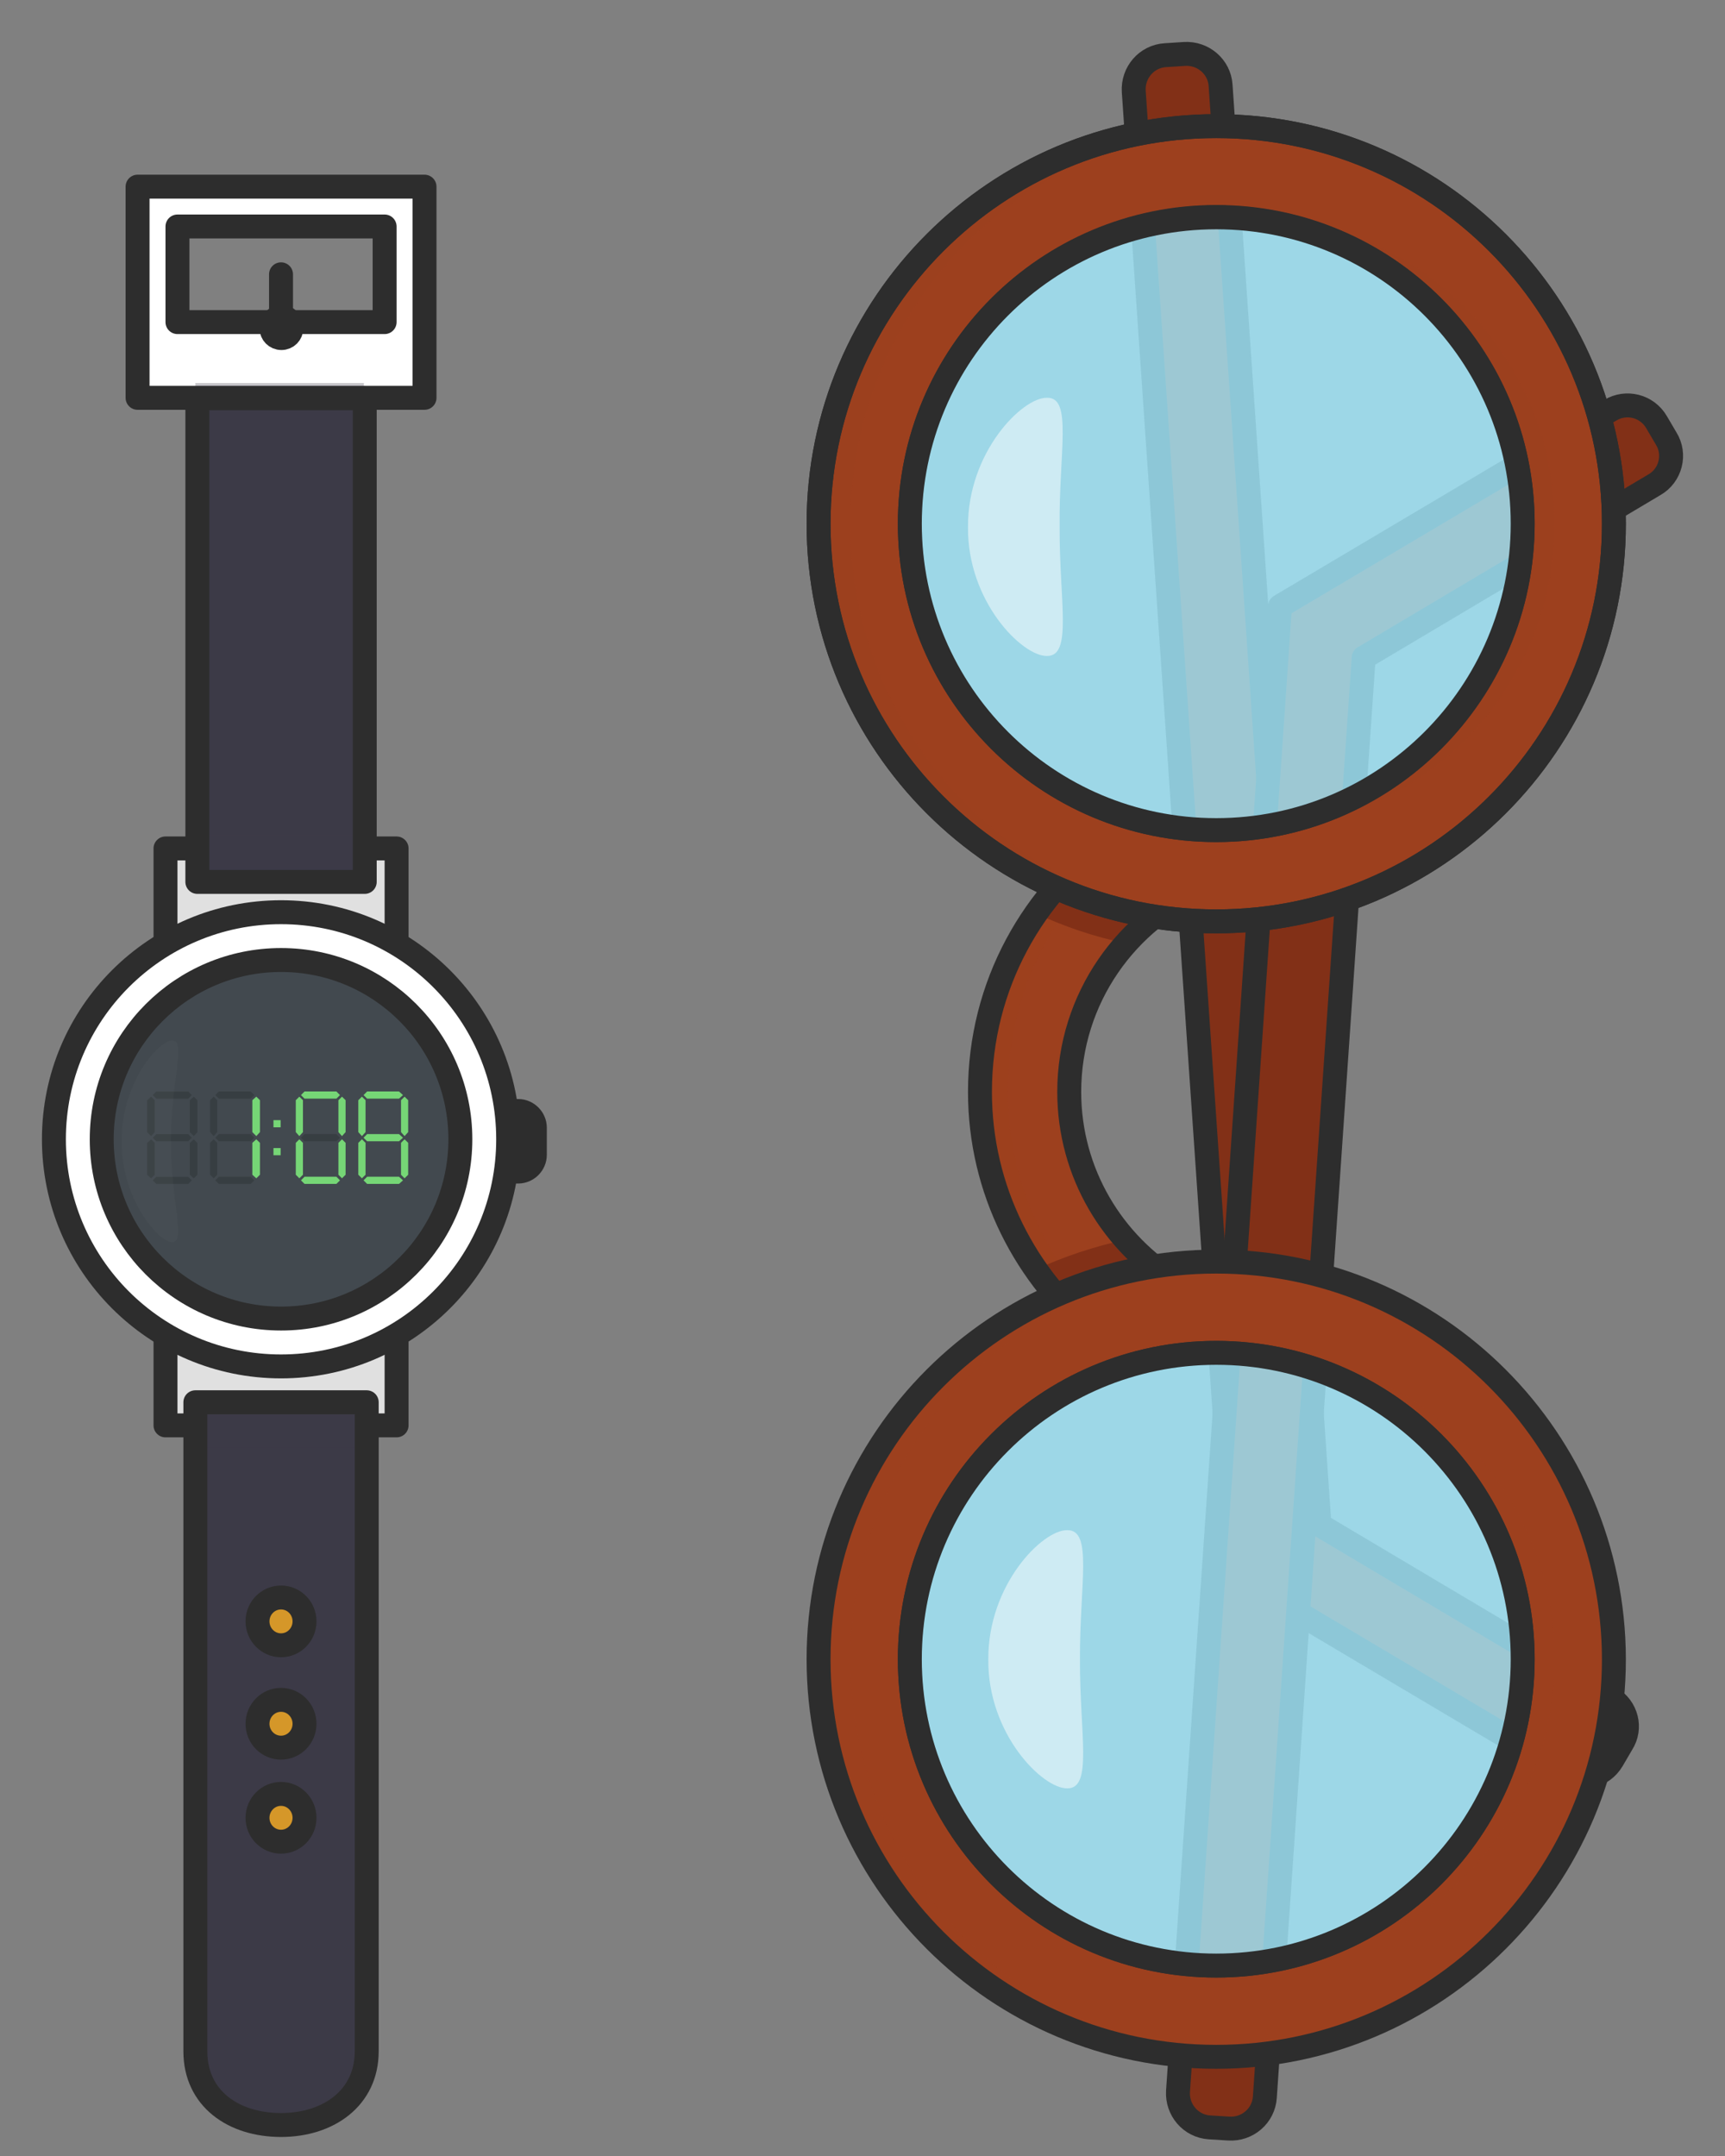 <svg width="32" height="40" viewBox="0 0 32 40" fill="none" xmlns="http://www.w3.org/2000/svg">
<rect x="0" y="0" width="32" height="40" fill="#808080" stroke="none"/>
<path d="M29.873 31.5L24.477 28.292L22.643 1.585C22.621 1.238 22.318 0.979 21.971 1.001L21.616 1.024C21.269 1.046 21.01 1.349 21.032 1.696L22.924 29.238L29.052 32.875C29.348 33.053 29.732 32.956 29.91 32.653L30.087 32.35C30.272 32.062 30.176 31.678 29.873 31.5Z" fill="#823017"/>
<path d="M20.345 24.767L21.838 23.798C20.64 23.074 19.835 21.758 19.835 20.258C19.835 18.528 20.899 17.049 22.4 16.428L20.67 15.497C19.162 16.547 18.179 18.284 18.179 20.258C18.179 22.076 19.029 23.702 20.345 24.767Z" fill="#9D401E"/>
<path opacity="0.46" d="M18.696 20.25C18.696 18.372 19.591 16.709 20.973 15.652L20.677 15.489C19.169 16.539 18.186 18.276 18.186 20.25C18.186 22.075 19.029 23.702 20.352 24.766L20.648 24.574C19.45 23.509 18.696 21.965 18.696 20.25Z" fill="#9D401E"/>
<path d="M19.214 16.945C19.738 17.189 20.3 17.381 20.877 17.499C21.291 17.034 21.816 16.657 22.399 16.413L20.67 15.481C20.108 15.881 19.613 16.376 19.214 16.945Z" fill="#823017"/>
<path d="M20.345 24.767L21.838 23.798C21.483 23.584 21.158 23.311 20.877 23C20.3 23.126 19.738 23.311 19.214 23.554C19.532 24.005 19.916 24.419 20.345 24.767Z" fill="#823017"/>
<path d="M20.345 24.767L21.838 23.798C20.64 23.074 19.835 21.758 19.835 20.258C19.835 18.528 20.899 17.049 22.4 16.428L20.67 15.497C19.162 16.547 18.179 18.284 18.179 20.258C18.179 22.076 19.029 23.702 20.345 24.767Z" stroke="#2D2D2D" stroke-width="0.444" stroke-miterlimit="10" stroke-linecap="round" stroke-linejoin="round"/>
<path d="M29.873 31.5L24.477 28.292L22.643 1.585C22.621 1.238 22.318 0.979 21.971 1.001L21.616 1.024C21.269 1.046 21.01 1.349 21.032 1.696L22.924 29.238L29.052 32.875C29.348 33.053 29.732 32.956 29.91 32.653L30.087 32.35C30.272 32.062 30.176 31.678 29.873 31.5Z" stroke="#2D2D2D" stroke-width="0.444" stroke-miterlimit="10" stroke-linecap="round" stroke-linejoin="round"/>
<path d="M30.693 8.992L25.297 12.201L23.464 38.907C23.442 39.255 23.139 39.514 22.791 39.491L22.437 39.469C22.089 39.447 21.831 39.144 21.853 38.797L23.745 11.247L29.873 7.61C30.169 7.433 30.553 7.529 30.73 7.832L30.908 8.135C31.093 8.431 30.989 8.822 30.693 8.992Z" fill="#823017"/>
<path d="M30.693 8.992L25.297 12.201L23.464 38.907C23.442 39.255 23.139 39.514 22.791 39.491L22.437 39.469C22.089 39.447 21.831 39.144 21.853 38.797L23.745 11.247L29.873 7.61C30.169 7.433 30.553 7.529 30.73 7.832L30.908 8.135C31.093 8.431 30.989 8.822 30.693 8.992Z" stroke="#2D2D2D" stroke-width="0.444" stroke-miterlimit="10" stroke-linecap="round" stroke-linejoin="round"/>
<path d="M22.562 2.34C18.489 2.34 15.185 5.644 15.185 9.717C15.185 13.79 18.489 17.094 22.562 17.094C26.635 17.094 29.939 13.79 29.939 9.717C29.939 5.644 26.635 2.34 22.562 2.34ZM22.562 15.401C19.421 15.401 16.878 12.858 16.878 9.717C16.878 6.575 19.421 4.025 22.562 4.025C25.704 4.025 28.247 6.575 28.247 9.71C28.247 12.844 25.697 15.401 22.562 15.401Z" fill="#9D401E"/>
<g opacity="0.6">
<path opacity="0.6" d="M15.777 9.717C15.777 5.74 18.918 2.502 22.858 2.347C22.762 2.34 22.659 2.34 22.562 2.34C18.489 2.34 15.185 5.644 15.185 9.717C15.185 13.79 18.489 17.094 22.562 17.094C22.659 17.094 22.762 17.094 22.858 17.087C18.918 16.931 15.777 13.686 15.777 9.717Z" fill="#9D401E"/>
<path opacity="0.6" d="M22.858 15.394C22.954 15.402 23.058 15.402 23.154 15.402C26.295 15.402 28.838 12.859 28.838 9.717C28.838 6.576 26.288 4.025 23.154 4.025C23.058 4.025 22.954 4.025 22.858 4.033C25.859 4.188 28.247 6.672 28.247 9.71C28.247 12.748 25.859 15.239 22.858 15.394Z" fill="#9D401E"/>
</g>
<path d="M22.562 2.34C18.489 2.34 15.185 5.644 15.185 9.717C15.185 13.79 18.489 17.094 22.562 17.094C26.635 17.094 29.939 13.79 29.939 9.717C29.939 5.644 26.635 2.34 22.562 2.34ZM22.562 15.401C19.421 15.401 16.878 12.858 16.878 9.717C16.878 6.575 19.421 4.025 22.562 4.025C25.704 4.025 28.247 6.575 28.247 9.71C28.247 12.844 25.697 15.401 22.562 15.401Z" stroke="#2D2D2D" stroke-width="0.444" stroke-miterlimit="10" stroke-linecap="round" stroke-linejoin="round"/>
<path d="M22.562 17.094C26.637 17.094 29.939 13.791 29.939 9.717C29.939 5.643 26.637 2.34 22.562 2.34C18.488 2.34 15.185 5.643 15.185 9.717C15.185 13.791 18.488 17.094 22.562 17.094Z" stroke="#2D2D2D" stroke-width="0.444" stroke-miterlimit="10" stroke-linecap="round" stroke-linejoin="round"/>
<path opacity="0.81" d="M22.562 15.401C25.702 15.401 28.247 12.856 28.247 9.717C28.247 6.577 25.702 4.032 22.562 4.032C19.423 4.032 16.878 6.577 16.878 9.717C16.878 12.856 19.423 15.401 22.562 15.401Z" fill="#A4ECFF"/>
<path d="M22.562 15.401C25.702 15.401 28.247 12.856 28.247 9.717C28.247 6.577 25.702 4.032 22.562 4.032C19.423 4.032 16.878 6.577 16.878 9.717C16.878 12.856 19.423 15.401 22.562 15.401Z" stroke="#2D2D2D" stroke-width="0.444" stroke-miterlimit="10" stroke-linecap="round" stroke-linejoin="round"/>
<path d="M22.562 23.406C18.489 23.406 15.185 26.71 15.185 30.783C15.185 34.856 18.489 38.16 22.562 38.16C26.635 38.16 29.939 34.856 29.939 30.783C29.932 26.71 26.635 23.406 22.562 23.406ZM22.562 36.468C19.421 36.468 16.878 33.925 16.878 30.783C16.878 27.642 19.428 25.099 22.562 25.099C25.704 25.099 28.247 27.649 28.247 30.783C28.247 33.925 25.697 36.468 22.562 36.468Z" fill="#9D401E"/>
<g opacity="0.6">
<g opacity="0.6">
<g opacity="0.6">
<path opacity="0.6" d="M22.858 36.461C22.954 36.468 23.058 36.468 23.154 36.468C26.295 36.468 28.838 33.918 28.838 30.784C28.838 27.649 26.288 25.092 23.154 25.092C23.058 25.092 22.954 25.092 22.858 25.099C25.859 25.254 28.247 27.738 28.247 30.776C28.247 33.814 25.859 36.305 22.858 36.461Z" fill="#9D401E"/>
</g>
<g opacity="0.6">
<path opacity="0.6" d="M15.777 30.783C15.777 26.806 18.918 23.569 22.858 23.414C22.762 23.406 22.659 23.406 22.562 23.406C18.489 23.406 15.185 26.71 15.185 30.783C15.185 34.856 18.489 38.16 22.562 38.16C22.659 38.16 22.762 38.16 22.858 38.153C18.918 37.998 15.777 34.753 15.777 30.783Z" fill="#9D401E"/>
</g>
</g>
</g>
<path d="M22.562 23.406C18.489 23.406 15.185 26.71 15.185 30.783C15.185 34.856 18.489 38.16 22.562 38.16C26.635 38.16 29.939 34.856 29.939 30.783C29.932 26.71 26.635 23.406 22.562 23.406ZM22.562 36.468C19.421 36.468 16.878 33.925 16.878 30.783C16.878 27.642 19.428 25.099 22.562 25.099C25.704 25.099 28.247 27.649 28.247 30.783C28.247 33.925 25.697 36.468 22.562 36.468Z" stroke="#2D2D2D" stroke-width="0.444" stroke-miterlimit="10" stroke-linecap="round" stroke-linejoin="round"/>
<path opacity="0.81" d="M22.562 36.467C25.702 36.467 28.247 33.922 28.247 30.783C28.247 27.644 25.702 25.099 22.562 25.099C19.423 25.099 16.878 27.644 16.878 30.783C16.878 33.922 19.423 36.467 22.562 36.467Z" fill="#A4ECFF"/>
<path d="M22.562 36.467C25.702 36.467 28.247 33.922 28.247 30.783C28.247 27.644 25.702 25.099 22.562 25.099C19.423 25.099 16.878 27.644 16.878 30.783C16.878 33.922 19.423 36.467 22.562 36.467Z" stroke="#2D2D2D" stroke-width="0.444" stroke-miterlimit="10" stroke-linecap="round" stroke-linejoin="round"/>
<g opacity="0.71">
<path opacity="0.71" d="M19.657 9.775C19.65 11.157 19.901 12.177 19.421 12.17C18.962 12.177 17.942 11.157 17.957 9.775C17.95 8.393 18.962 7.373 19.421 7.38C19.901 7.365 19.642 8.385 19.657 9.775Z" fill="white"/>
</g>
<g opacity="0.71">
<path opacity="0.71" d="M20.034 30.784C20.027 32.166 20.278 33.186 19.798 33.179C19.339 33.186 18.319 32.166 18.334 30.784C18.327 29.401 19.339 28.381 19.798 28.389C20.278 28.381 20.027 29.394 20.034 30.784Z" fill="white"/>
</g>
<path d="M9.612 21.736H9.508C9.338 21.736 9.198 21.595 9.198 21.425V20.923C9.198 20.753 9.338 20.612 9.508 20.612H9.612C9.782 20.612 9.922 20.753 9.922 20.923V21.425C9.922 21.595 9.782 21.736 9.612 21.736Z" stroke="#2D2D2D" stroke-width="0.444" stroke-miterlimit="10" stroke-linecap="round" stroke-linejoin="round"/>
<path d="M9.612 21.736H9.508C9.338 21.736 9.198 21.595 9.198 21.425V20.923C9.198 20.753 9.338 20.612 9.508 20.612H9.612C9.782 20.612 9.922 20.753 9.922 20.923V21.425C9.922 21.595 9.782 21.736 9.612 21.736Z" fill="#2D2D2D"/>
<path d="M2.552 3.463V7.381H7.875V3.463H2.552ZM7.135 5.976H3.292V4.202H7.135V5.976Z" fill="white"/>
<path d="M2.552 3.463V7.381H7.875V3.463H2.552ZM7.135 5.976H3.292V4.202H7.135V5.976Z" stroke="#2D2D2D" stroke-width="0.444" stroke-miterlimit="10" stroke-linecap="round" stroke-linejoin="round"/>
<path d="M5.213 5.089V5.976" stroke="#2D2D2D" stroke-width="0.444" stroke-miterlimit="10" stroke-linecap="round" stroke-linejoin="round"/>
<path d="M7.357 15.741H3.07V17.5H7.357V15.741Z" fill="#E0E0E0"/>
<path d="M7.357 15.741H3.07V17.5H7.357V15.741Z" stroke="#2D2D2D" stroke-width="0.444" stroke-miterlimit="10" stroke-linecap="round" stroke-linejoin="round"/>
<path d="M7.357 24.686H3.07V26.445H7.357V24.686Z" fill="#E0E0E0"/>
<path d="M7.357 24.686H3.07V26.445H7.357V24.686Z" stroke="#2D2D2D" stroke-width="0.444" stroke-miterlimit="10" stroke-linecap="round" stroke-linejoin="round"/>
<path d="M5.213 25.351C7.54 25.351 9.427 23.464 9.427 21.137C9.427 18.81 7.54 16.924 5.213 16.924C2.886 16.924 1 18.81 1 21.137C1 23.464 2.886 25.351 5.213 25.351Z" fill="white"/>
<path d="M5.213 25.351C7.54 25.351 9.427 23.464 9.427 21.137C9.427 18.81 7.54 16.924 5.213 16.924C2.886 16.924 1 18.81 1 21.137C1 23.464 2.886 25.351 5.213 25.351Z" stroke="#2D2D2D" stroke-width="0.444" stroke-miterlimit="10" stroke-linecap="round" stroke-linejoin="round"/>
<path d="M5.214 24.463C7.051 24.463 8.54 22.974 8.54 21.137C8.54 19.3 7.051 17.811 5.214 17.811C3.376 17.811 1.887 19.3 1.887 21.137C1.887 22.974 3.376 24.463 5.214 24.463Z" fill="#42494F"/>
<path d="M5.214 24.463C7.051 24.463 8.54 22.974 8.54 21.137C8.54 19.3 7.051 17.811 5.214 17.811C3.376 17.811 1.887 19.3 1.887 21.137C1.887 22.974 3.376 24.463 5.214 24.463Z" stroke="#2D2D2D" stroke-width="0.444" stroke-miterlimit="10" stroke-linecap="round" stroke-linejoin="round"/>
<path d="M6.766 7.389H3.661V16.362H6.766V7.389Z" fill="#3C3A47"/>
<path opacity="0.3" d="M6.751 15.489H3.624V16.339H6.751V15.489Z" fill="#3C3A47"/>
<path opacity="0.3" d="M6.751 7.107H3.624V7.957H6.751V7.107Z" fill="#3C3A47"/>
<path d="M6.766 7.389H3.661V16.362H6.766V7.389Z" stroke="#2D2D2D" stroke-width="0.444" stroke-miterlimit="10" stroke-linecap="round" stroke-linejoin="round"/>
<path d="M5.213 39.425C4.334 39.425 3.624 38.937 3.624 38.057V26.016H6.803V38.057C6.803 38.929 6.086 39.425 5.213 39.425Z" fill="#3C3A47"/>
<path opacity="0.3" d="M6.751 26.016H3.624V26.866H6.751V26.016Z" fill="#3C3A47"/>
<path d="M5.213 39.425C4.334 39.425 3.624 38.937 3.624 38.057V26.016H6.803V38.057C6.803 38.929 6.086 39.425 5.213 39.425Z" stroke="#2D2D2D" stroke-width="0.444" stroke-miterlimit="10" stroke-linecap="round" stroke-linejoin="round"/>
<path d="M2.73 21.005V20.413L2.804 20.347L2.87 20.413V21.005L2.804 21.078L2.73 21.005Z" fill="#373E42"/>
<path d="M3.521 21.005V20.413L3.595 20.347L3.661 20.413V21.005L3.595 21.078L3.521 21.005Z" fill="#373E42"/>
<path d="M2.9 20.384L2.833 20.317L2.9 20.251H3.491L3.558 20.317L3.491 20.384H2.9Z" fill="#373E42"/>
<path d="M2.9 21.175L2.833 21.108L2.9 21.042H3.491L3.558 21.108L3.491 21.175H2.9Z" fill="#373E42"/>
<path d="M2.73 21.796V21.204L2.804 21.138L2.87 21.204V21.796L2.804 21.862L2.73 21.796Z" fill="#373E42"/>
<path d="M3.521 21.796V21.204L3.595 21.138L3.661 21.204V21.796L3.595 21.862L3.521 21.796Z" fill="#373E42"/>
<path d="M2.9 21.966L2.833 21.899L2.9 21.833H3.491L3.558 21.899L3.491 21.966H2.9Z" fill="#373E42"/>
<path d="M3.897 21.004V20.412L3.964 20.346L4.03 20.412V21.004L3.964 21.078L3.897 21.004Z" fill="#373E42"/>
<path d="M4.681 21.004V20.412L4.755 20.346L4.822 20.412V21.004L4.755 21.078L4.681 21.004Z" fill="#76D676"/>
<path d="M4.06 20.383L3.993 20.317L4.06 20.25H4.651L4.718 20.317L4.651 20.383H4.06Z" fill="#373E42"/>
<path d="M4.06 21.174L3.993 21.108L4.06 21.041H4.651L4.718 21.108L4.651 21.174H4.06Z" fill="#373E42"/>
<path d="M3.897 21.795V21.203L3.964 21.137L4.03 21.203V21.795L3.964 21.861L3.897 21.795Z" fill="#373E42"/>
<path d="M4.681 21.795V21.203L4.755 21.137L4.822 21.203V21.795L4.755 21.861L4.681 21.795Z" fill="#76D676"/>
<path d="M4.06 21.965L3.993 21.899L4.06 21.832H4.651L4.718 21.899L4.651 21.965H4.06Z" fill="#373E42"/>
<path d="M5.487 21.004V20.412L5.553 20.346L5.62 20.412V21.004L5.553 21.078L5.487 21.004Z" fill="#76D676"/>
<path d="M6.278 21.004V20.412L6.344 20.346L6.411 20.412V21.004L6.344 21.078L6.278 21.004Z" fill="#76D676"/>
<path d="M5.649 20.383L5.583 20.317L5.649 20.25H6.241L6.307 20.317L6.241 20.383H5.649Z" fill="#76D676"/>
<path d="M5.649 21.174L5.583 21.108L5.649 21.041H6.241L6.307 21.108L6.241 21.174H5.649Z" fill="#373E42"/>
<path d="M5.487 21.795V21.203L5.553 21.137L5.62 21.203V21.795L5.553 21.861L5.487 21.795Z" fill="#76D676"/>
<path d="M6.278 21.795V21.203L6.344 21.137L6.411 21.203V21.795L6.344 21.861L6.278 21.795Z" fill="#76D676"/>
<path d="M5.649 21.965L5.583 21.899L5.649 21.832H6.241L6.307 21.899L6.241 21.965H5.649Z" fill="#76D676"/>
<path d="M6.647 21.004V20.412L6.714 20.346L6.781 20.412V21.004L6.714 21.078L6.647 21.004Z" fill="#76D676"/>
<path d="M7.439 21.004V20.412L7.505 20.346L7.572 20.412V21.004L7.505 21.078L7.439 21.004Z" fill="#76D676"/>
<path d="M6.81 20.383L6.744 20.317L6.81 20.25H7.402L7.476 20.317L7.402 20.383H6.81Z" fill="#76D676"/>
<path d="M6.81 21.174L6.744 21.108L6.81 21.041H7.402L7.476 21.108L7.402 21.174H6.81Z" fill="#76D676"/>
<path d="M6.647 21.795V21.203L6.714 21.137L6.781 21.203V21.795L6.714 21.861L6.647 21.795Z" fill="#76D676"/>
<path d="M7.439 21.795V21.203L7.505 21.137L7.572 21.203V21.795L7.505 21.861L7.439 21.795Z" fill="#76D676"/>
<path d="M6.81 21.965L6.744 21.899L6.81 21.832H7.402L7.476 21.899L7.402 21.965H6.81Z" fill="#76D676"/>
<path d="M5.206 20.782H5.073V20.915H5.206V20.782Z" fill="#76D676"/>
<path d="M5.206 21.3H5.073V21.433H5.206V21.3Z" fill="#76D676"/>
<path d="M5.221 6.272C5.117 6.272 5.036 6.19 5.036 6.087V6.065C5.036 5.961 5.117 5.88 5.221 5.88C5.324 5.88 5.405 5.961 5.405 6.065V6.087C5.405 6.19 5.324 6.272 5.221 6.272Z" stroke="#2D2D2D" stroke-width="0.444" stroke-miterlimit="10" stroke-linecap="round" stroke-linejoin="round"/>
<path d="M5.213 30.525C5.454 30.525 5.649 30.326 5.649 30.081C5.649 29.836 5.454 29.638 5.213 29.638C4.972 29.638 4.777 29.836 4.777 30.081C4.777 30.326 4.972 30.525 5.213 30.525Z" fill="white"/>
<path d="M5.213 30.525C5.454 30.525 5.649 30.326 5.649 30.081C5.649 29.836 5.454 29.638 5.213 29.638C4.972 29.638 4.777 29.836 4.777 30.081C4.777 30.326 4.972 30.525 5.213 30.525Z" fill="#D59729" stroke="#2D2D2D" stroke-width="0.444" stroke-miterlimit="10" stroke-linecap="round" stroke-linejoin="round"/>
<path d="M5.213 32.424C5.454 32.424 5.649 32.226 5.649 31.981C5.649 31.736 5.454 31.537 5.213 31.537C4.972 31.537 4.777 31.736 4.777 31.981C4.777 32.226 4.972 32.424 5.213 32.424Z" fill="#D59729"/>
<path d="M5.213 32.424C5.454 32.424 5.649 32.226 5.649 31.981C5.649 31.736 5.454 31.537 5.213 31.537C4.972 31.537 4.777 31.736 4.777 31.981C4.777 32.226 4.972 32.424 5.213 32.424Z" stroke="#2D2D2D" stroke-width="0.444" stroke-miterlimit="10" stroke-linecap="round" stroke-linejoin="round"/>
<path d="M5.213 34.169C5.454 34.169 5.649 33.971 5.649 33.726C5.649 33.481 5.454 33.282 5.213 33.282C4.972 33.282 4.777 33.481 4.777 33.726C4.777 33.971 4.972 34.169 5.213 34.169Z" fill="#D59729"/>
<path d="M5.213 34.169C5.454 34.169 5.649 33.971 5.649 33.726C5.649 33.481 5.454 33.282 5.213 33.282C4.972 33.282 4.777 33.481 4.777 33.726C4.777 33.971 4.972 34.169 5.213 34.169Z" stroke="#2D2D2D" stroke-width="0.444" stroke-miterlimit="10" stroke-linecap="round" stroke-linejoin="round"/>
<g opacity="0.15">
<path opacity="0.15" d="M3.173 21.174C3.166 22.261 3.454 23.052 3.195 23.044C2.951 23.052 2.249 22.253 2.257 21.174C2.249 20.087 2.951 19.296 3.195 19.304C3.462 19.296 3.166 20.087 3.173 21.174Z" fill="white"/>
</g>
</svg>
